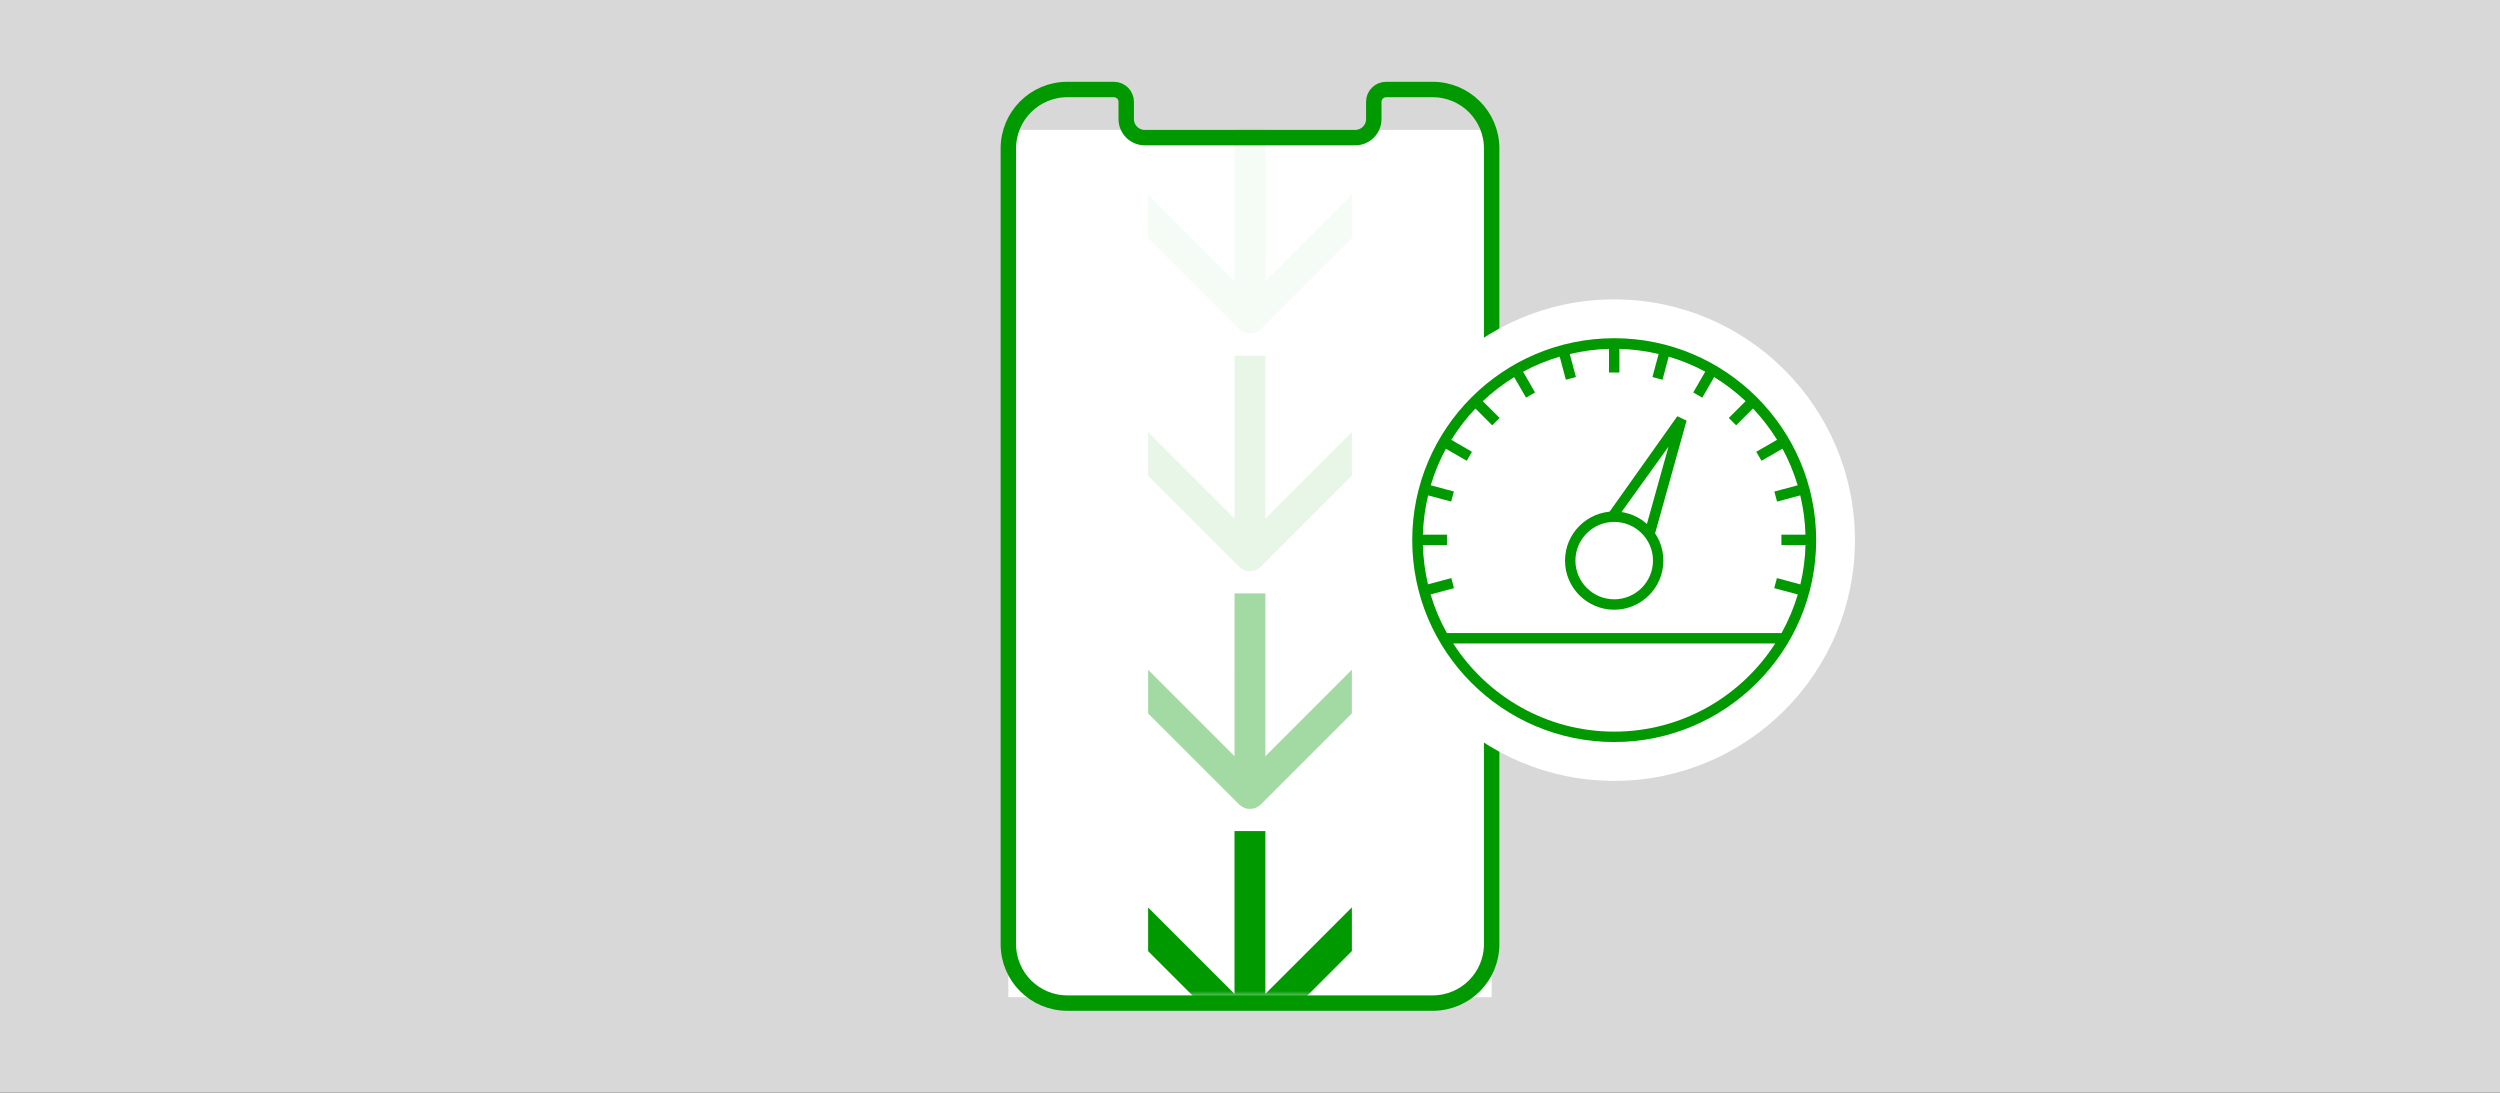<?xml version="1.0" encoding="UTF-8"?>
<svg xmlns="http://www.w3.org/2000/svg" xmlns:xlink="http://www.w3.org/1999/xlink" width="405px" height="177px" viewBox="0 0 405 177" version="1.1">
  <rect x="0" y="0" width="405" height="177" fill="#333333" stroke="none"/>
  <title>Group 9</title>
  <defs>
    <rect id="path-1" x="0" y="0" width="405" height="177"></rect>
    <rect id="path-3" x="0" y="0" width="78.297" height="140.5"></rect>
  </defs>
  <g id="Alles-naast-elkaar" stroke="none" stroke-width="1" fill="none" fill-rule="evenodd">
    <g id="Desktop---05---Kernprestaties" transform="translate(-765, -3357)">
      <g id="Niet-financiele-kernprestaties" transform="translate(240, 2651)">
        <g id="Netwerksnelheid" transform="translate(0, 489)">
          <g id="Netwerksnelheid---mobiel" transform="translate(495, 100)">
            <g id="Group-9" transform="translate(30, 117)">
              <mask id="mask-2" fill="white">
                <use xlink:href="#path-1"></use>
              </mask>
              <use id="Rectangle" fill="#D8D8D8" opacity="0" xlink:href="#path-1"></use>
              <g id="Group-18" mask="url(#mask-2)">
                <g transform="translate(163.352, 14.5)">
                  <g id="Group-17" stroke="none" stroke-width="1" fill-rule="evenodd" transform="translate(0, 6.544)">
                    <mask id="mask-4" fill="white">
                      <use xlink:href="#path-3"></use>
                    </mask>
                    <use id="Rectangle" fill="#FFFFFF" xlink:href="#path-3"></use>
                    <path d="M41.64,113.584 L41.639,139.963 L55.651,125.952 L55.651,133.023 L40.907,147.768 C39.97,148.705 38.474,148.743 37.492,147.88 L37.372,147.768 L22.645,133.041 L22.645,125.969 L36.639,139.963 L36.64,113.584 L41.64,113.584 Z" id="Combined-Shape" fill="#009900" fill-rule="nonzero" mask="url(#mask-4)"></path>
                    <path d="M41.64,75.084 L41.639,101.463 L55.651,87.452 L55.651,94.523 L40.907,109.268 C39.97,110.205 38.474,110.243 37.492,109.38 L37.372,109.268 L22.645,94.541 L22.645,87.469 L36.639,101.463 L36.64,75.084 L41.64,75.084 Z" id="Combined-Shape-Copy-3" fill="#009900" fill-rule="nonzero" opacity="0.6" mask="url(#mask-4)"></path>
                    <path d="M41.64,36.584 L41.639,62.963 L55.651,48.952 L55.651,56.023 L40.907,70.768 C39.97,71.705 38.474,71.743 37.492,70.88 L37.372,70.768 L22.645,56.041 L22.645,48.969 L36.639,62.963 L36.64,36.584 L41.64,36.584 Z" id="Combined-Shape-Copy-4" fill="#009900" fill-rule="nonzero" opacity="0.3" mask="url(#mask-4)"></path>
                    <path d="M41.64,-1.916 L41.639,24.463 L55.651,10.452 L55.651,17.523 L40.907,32.268 C39.97,33.205 38.474,33.243 37.492,32.38 L37.372,32.268 L22.645,17.541 L22.645,10.469 L36.639,24.463 L36.64,-1.916 L41.64,-1.916 Z" id="Combined-Shape-Copy-5" fill="#009900" fill-rule="nonzero" opacity="0.2" mask="url(#mask-4)"></path>
                  </g>
                  <path d="M68.748,0 C74.022,0 78.297,4.275 78.297,9.548 L78.297,138.452 C78.297,143.725 74.022,148 68.748,148 L9.548,148 C4.275,148 0,143.725 0,138.452 L0,9.548 C0,4.275 4.275,0 9.548,0 L17.097,0 C18.201,-2.16501571e-15 19.097,0.895 19.097,2 L19.097,4.792 C19.097,6.449 20.44,7.792 22.097,7.792 L56.2,7.792 C57.857,7.792 59.2,6.449 59.2,4.792 L59.2,2 C59.2,0.895 60.095,2.02906125e-16 61.2,0 L68.748,0 L68.748,0 Z" id="Path" stroke="#009900" stroke-width="2.5"></path>
                  <g id="Group-10" stroke="none" stroke-width="1" fill-rule="evenodd" transform="translate(59.148, 34)">
                    <circle id="Oval" fill="#FFFFFF" cx="39" cy="39" r="39"></circle>
                    <g id="Group-15" transform="translate(6.282, 6.29)">
                      <path d="M31.79,31.092 C31.88,31.638 32.591,32.908 33.468,34.092 L37.277,32.748 L41.514,17.566 L31.79,31.092 Z M32.886,36.088 L32.51,35.615 C31.433,34.261 29.696,31.776 30.191,30.393 C30.317,30.036 30.565,29.763 30.905,29.603 L42.942,12.641 L44.44,13.355 L38.666,34.044 L32.886,36.088 Z" id="Fill-1" fill="#009900"></path>
                      <g id="Group-5" fill="#009900">
                        <path d="M32.718,63.733 C21.777,63.733 12.161,58.029 6.634,49.452 L58.802,49.452 C53.276,58.029 43.659,63.733 32.718,63.733 L32.718,63.733 Z M63.71,33.511 C63.654,35.698 63.367,37.826 62.878,39.881 L59.078,38.86 L58.642,40.491 L62.459,41.514 C61.807,43.709 60.922,45.804 59.828,47.766 L5.608,47.766 C4.512,45.801 3.626,43.704 2.974,41.508 L6.766,40.491 L6.331,38.86 L2.552,39.872 C2.066,37.82 1.782,35.695 1.726,33.511 L5.625,33.511 L5.625,31.824 L1.729,31.824 C1.791,29.64 2.08,27.515 2.575,25.466 L6.308,26.463 L6.744,24.833 L2.997,23.829 C3.615,21.761 4.433,19.773 5.451,17.909 L8.827,19.857 L9.67,18.396 L6.328,16.467 C7.458,14.64 8.762,12.939 10.235,11.388 L12.959,14.112 L14.151,12.92 L11.43,10.199 C12.982,8.731 14.685,7.43 16.512,6.302 L18.435,9.634 L19.894,8.787 L17.957,5.428 C19.824,4.413 21.814,3.601 23.889,2.983 L24.889,6.727 L26.52,6.291 L25.522,2.564 C27.571,2.072 29.693,1.788 31.875,1.729 L31.875,5.566 L33.561,5.566 L33.561,1.729 C35.743,1.788 37.862,2.072 39.912,2.561 L38.914,6.291 L40.544,6.727 L41.545,2.983 C43.614,3.598 45.601,4.411 47.465,5.42 L45.523,8.787 L46.984,9.634 L48.91,6.294 C50.743,7.421 52.449,8.726 54.004,10.196 L51.282,12.92 L52.472,14.112 L55.198,11.385 C56.668,12.934 57.97,14.632 59.1,16.456 L55.735,18.396 L56.579,19.857 L59.977,17.898 C60.995,19.765 61.816,21.755 62.44,23.827 L58.662,24.839 L59.1,26.469 L62.858,25.463 C63.353,27.515 63.643,29.64 63.705,31.824 L59.806,31.824 L59.806,33.511 L63.71,33.511 Z M32.718,0 C14.677,0 0,14.674 0,32.71 C0,50.746 14.677,65.419 32.718,65.419 C50.757,65.419 65.436,50.746 65.436,32.71 C65.436,14.674 50.757,0 32.718,0 L32.718,0 Z" id="Fill-3"></path>
                      </g>
                      <path d="M32.718,43.141 C36.653,43.141 39.844,39.956 39.844,36.026 C39.844,32.093 36.653,28.911 32.718,28.911 C28.782,28.911 25.591,32.093 25.591,36.026 C25.591,39.956 28.782,43.141 32.718,43.141" id="Fill-6" fill="#FFFFFF"></path>
                      <path d="M32.718,29.756 C29.255,29.756 26.435,32.569 26.435,36.024 C26.435,39.485 29.255,42.299 32.718,42.299 C36.181,42.299 39.001,39.485 39.001,36.024 C39.001,32.569 36.181,29.756 32.718,29.756 M32.718,43.985 C28.324,43.985 24.749,40.415 24.749,36.024 C24.749,31.639 28.324,28.069 32.718,28.069 C37.112,28.069 40.685,31.639 40.685,36.024 C40.685,40.415 37.112,43.985 32.718,43.985" id="Fill-8" fill="#009900"></path>
                    </g>
                  </g>
                </g>
              </g>
            </g>
          </g>
        </g>
      </g>
    </g>
  </g>
</svg>
